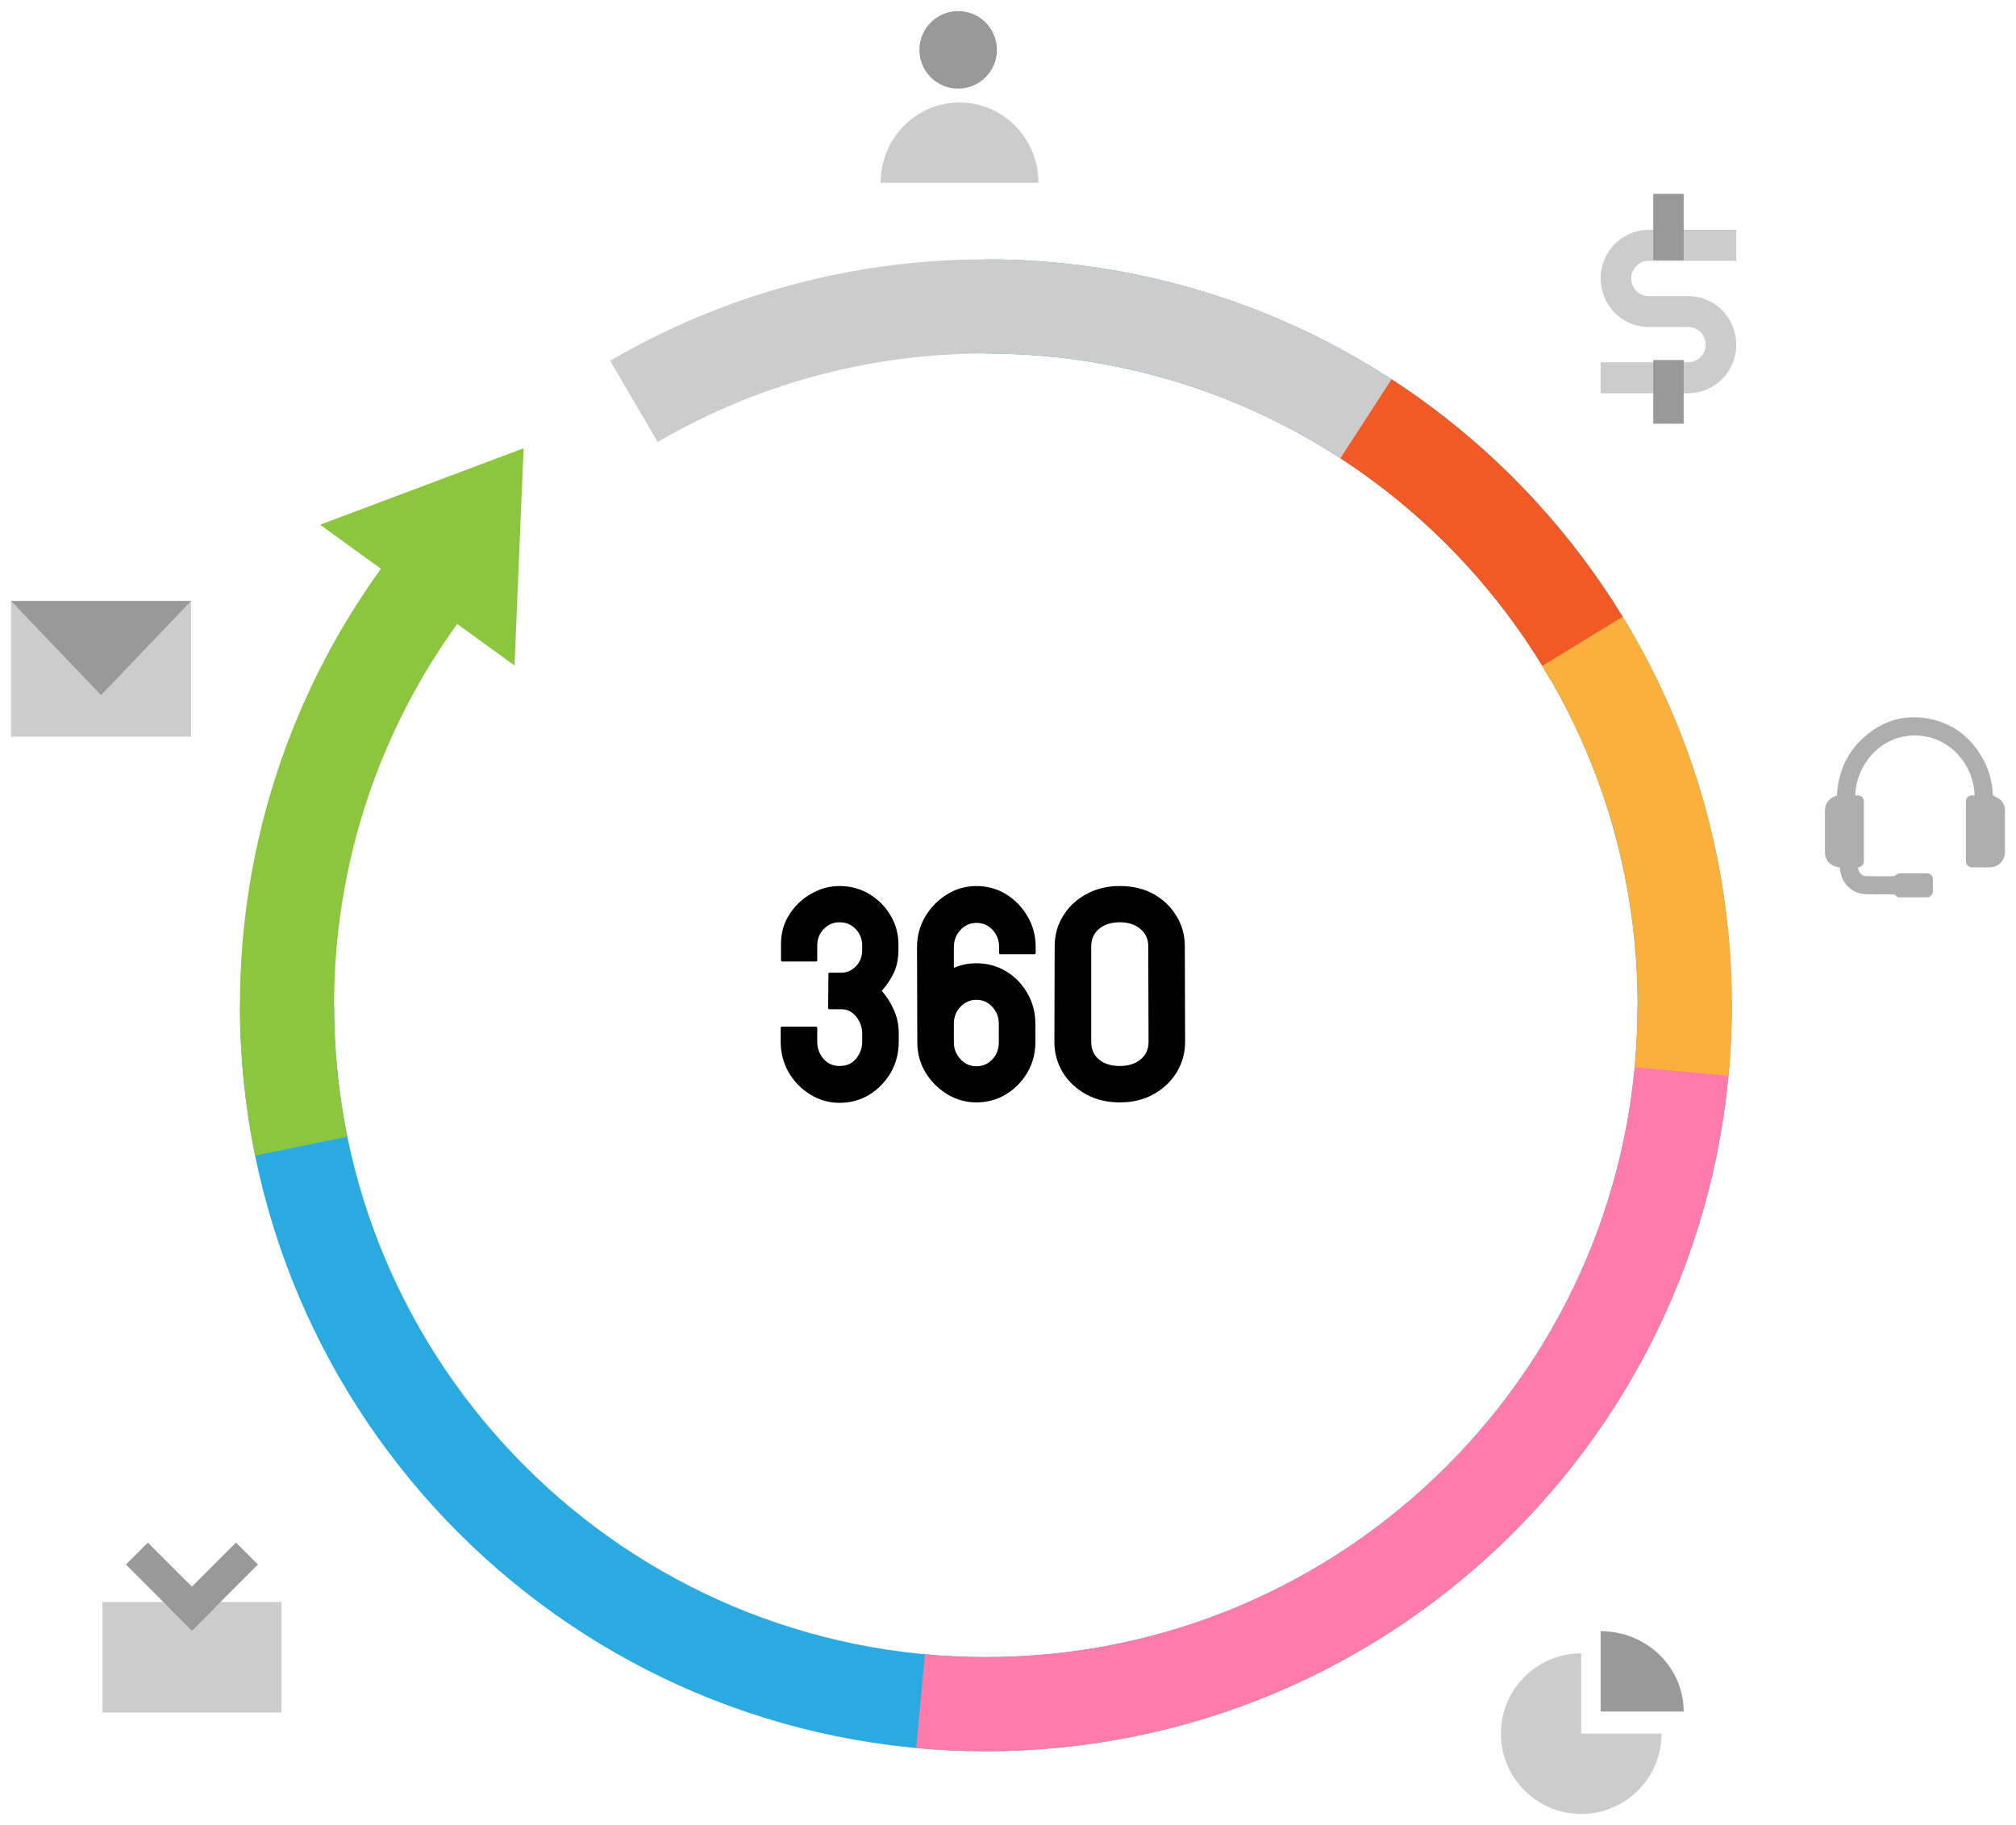 <svg width="728" height="659" viewBox="0 0 728 659" fill="none" xmlns="http://www.w3.org/2000/svg">
<g filter="url(#filter0_d_430_3)">
<path d="M724 304.52C723.701 305.655 723.28 306.726 722.425 307.574C721.281 308.71 719.873 309.184 718.292 309.194C716.324 309.206 714.357 309.202 712.389 309.194C710.788 309.189 709.914 308.316 709.914 306.726C709.913 299.704 709.913 292.682 709.914 285.662C709.914 284.032 710.734 283.206 712.36 283.19C712.586 283.187 712.813 283.19 713.04 283.19C712.828 272.911 704.624 261.625 691.543 261.569C679.013 261.516 670.299 272.182 669.948 283.196C670.281 283.196 670.613 283.186 670.944 283.197C672.172 283.242 673.082 284.115 673.083 285.328C673.095 292.56 673.092 299.793 673.083 307.026C673.083 308.043 672.433 308.829 671.448 309.1C671.289 309.145 671.128 309.185 670.977 309.225C670.986 310.904 672.288 312.354 673.926 312.377C677.247 312.425 680.569 312.401 683.892 312.389C684.068 312.389 684.293 312.269 684.412 312.133C684.891 311.583 685.49 311.336 686.201 311.335C689.375 311.332 692.549 311.313 695.722 311.341C697.167 311.354 697.974 312.212 697.994 313.665C698.011 314.891 697.956 316.119 698.009 317.345C698.068 318.651 697.558 319.54 696.325 320H685.535C685.236 319.811 684.859 319.682 684.653 319.419C684.301 318.972 683.881 318.936 683.376 318.935C680.056 318.927 676.731 319.009 673.416 318.848C668.595 318.614 664.733 314.63 664.465 309.793C664.438 309.3 664.246 309.155 663.798 309.099C660.958 308.747 659.015 306.545 659.009 303.652C658.996 298.662 658.998 293.671 659.009 288.681C659.014 286.158 660.479 284.186 662.898 283.431C663.238 283.326 663.342 283.165 663.371 282.82C663.473 281.621 663.552 280.415 663.759 279.231C664.941 272.493 667.991 266.749 673.115 262.187C679.993 256.064 688.042 253.766 697.041 255.63C706.165 257.519 712.604 263.055 716.735 271.319C718.533 274.915 719.412 278.771 719.627 282.778C719.649 283.193 719.846 283.299 720.178 283.467C720.958 283.863 721.739 284.29 722.423 284.829C723.314 285.531 723.616 286.625 724 287.646V304.523V304.52Z" fill="#AEAEAE"/>
<path d="M356 106.643C495.364 106.643 608.357 219.636 608.357 359C608.357 498.364 495.364 611.357 356 611.357C216.636 611.357 103.643 498.39 103.643 359" stroke="#29ABE2" stroke-width="34" stroke-miterlimit="10"/>
<path d="M608.357 359C608.357 498.364 495.364 611.357 356 611.357C348.053 611.357 340.208 610.996 332.441 610.273" stroke="#FF7BAC" stroke-width="34" stroke-miterlimit="10"/>
<path d="M228.918 140.935C266.23 119.132 309.657 106.643 356 106.643C407.478 106.643 455.369 122.073 495.287 148.522" stroke="#CCCCCC" stroke-width="34" stroke-miterlimit="10"/>
<path d="M493.274 147.206C499.338 151.128 505.195 155.334 510.872 159.746C536.521 179.718 558.221 204.541 574.581 232.821" stroke="#F15A24" stroke-width="34" stroke-miterlimit="10"/>
<path d="M571.484 227.557C594.888 265.85 608.383 310.851 608.383 359C608.383 367.077 607.996 375.05 607.273 382.92" stroke="#FBB03B" stroke-width="34" stroke-miterlimit="10"/>
<path d="M108.778 409.859C105.423 393.422 103.643 376.417 103.643 359C103.643 303.084 121.834 251.4 152.618 209.573" stroke="#8CC63F" stroke-width="34" stroke-miterlimit="10"/>
<path d="M185.801 236.305L115.59 185.472L189.078 157.862L185.801 236.305Z" fill="#8CC63F"/>
<path d="M303.15 394.224C299.353 394.224 295.823 393.213 292.559 391.19C289.33 389.203 286.74 386.542 284.788 383.207C282.872 379.836 281.914 376.164 281.914 372.19V367.293C281.914 366.903 282.056 366.708 282.34 366.708H294.581C294.936 366.708 295.113 366.903 295.113 367.293V372.19C295.113 374.567 295.876 376.625 297.402 378.364C298.928 380.067 300.844 380.918 303.15 380.918C305.705 380.918 307.709 380.031 309.164 378.257C310.619 376.448 311.346 374.425 311.346 372.19V369.263C311.346 366.992 310.637 364.952 309.217 363.142C307.798 361.333 306.006 360.428 303.842 360.428H299.584C299.229 360.428 299.052 360.233 299.052 359.842L299.158 347.654C299.158 347.37 299.3 347.229 299.584 347.229H303.842C305.793 347.229 307.532 346.466 309.058 344.94C310.583 343.414 311.346 341.41 311.346 338.926V337.436C311.346 335.094 310.566 333.107 309.004 331.475C307.443 329.842 305.492 329.026 303.15 329.026C300.915 329.026 299.016 329.842 297.455 331.475C295.894 333.107 295.113 335.094 295.113 337.436V342.651C295.113 343.006 294.971 343.184 294.688 343.184H282.446C282.162 343.184 282.021 343.006 282.021 342.651V336.85C282.021 332.876 283.032 329.328 285.054 326.206C287.041 323.083 289.649 320.599 292.878 318.754C296.107 316.874 299.531 315.934 303.15 315.934C307.088 315.934 310.672 316.892 313.901 318.808C317.13 320.759 319.684 323.332 321.565 326.525C323.481 329.718 324.439 333.231 324.439 337.063V338.819C324.439 342.013 323.907 344.78 322.842 347.122C321.778 349.428 320.305 351.646 318.425 353.775C320.305 355.939 321.796 358.317 322.896 360.907C323.995 363.497 324.545 366.158 324.545 368.89V372.19C324.545 376.235 323.587 379.943 321.671 383.313C319.72 386.649 317.13 389.31 313.901 391.297C310.672 393.248 307.088 394.224 303.15 394.224ZM352.594 394.064C348.797 394.064 345.267 393.071 342.002 391.084C338.774 389.097 336.166 386.471 334.179 383.207C332.227 379.943 331.251 376.341 331.251 372.403L331.145 337.968C331.145 333.994 332.139 330.321 334.125 326.951C336.112 323.615 338.72 320.954 341.949 318.967C345.214 316.945 348.762 315.934 352.594 315.934C356.497 315.934 360.08 316.927 363.345 318.914C366.574 320.937 369.146 323.598 371.062 326.897C373.014 330.197 373.989 333.887 373.989 337.968V340.15C373.989 340.434 373.812 340.576 373.457 340.576H361.216C360.932 340.576 360.79 340.434 360.79 340.15V337.968C360.79 335.555 360.009 333.497 358.448 331.794C356.887 330.091 354.936 329.239 352.594 329.239C350.358 329.239 348.442 330.091 346.846 331.794C345.249 333.497 344.451 335.555 344.451 337.968V345.472C347.005 344.372 349.72 343.822 352.594 343.822C356.532 343.822 360.116 344.798 363.345 346.75C366.574 348.701 369.128 351.344 371.009 354.68C372.925 357.979 373.883 361.634 373.883 365.644V372.403C373.883 376.341 372.925 379.96 371.009 383.26C369.057 386.56 366.485 389.186 363.292 391.137C360.098 393.089 356.532 394.064 352.594 394.064ZM352.594 381.025C354.865 381.025 356.781 380.191 358.342 378.523C359.903 376.856 360.684 374.816 360.684 372.403V365.644C360.684 363.302 359.903 361.279 358.342 359.576C356.781 357.873 354.865 357.021 352.594 357.021C350.358 357.021 348.442 357.855 346.846 359.523C345.249 361.191 344.451 363.231 344.451 365.644V372.403C344.451 374.709 345.249 376.732 346.846 378.47C348.442 380.173 350.358 381.025 352.594 381.025ZM404.379 394.064C399.767 394.064 395.669 393.071 392.085 391.084C388.537 389.097 385.751 386.454 383.729 383.154C381.742 379.819 380.749 376.164 380.749 372.19L380.855 337.648C380.855 333.604 381.866 329.967 383.889 326.738C385.876 323.473 388.643 320.866 392.191 318.914C395.74 316.927 399.802 315.934 404.379 315.934C409.063 315.934 413.143 316.909 416.621 318.861C420.098 320.812 422.83 323.438 424.817 326.738C426.839 330.002 427.851 333.639 427.851 337.648L427.957 372.19C427.957 376.128 426.964 379.765 424.977 383.101C422.954 386.436 420.169 389.097 416.621 391.084C413.108 393.071 409.028 394.064 404.379 394.064ZM414.758 372.19L414.651 337.648C414.651 335.094 413.693 333.018 411.777 331.421C409.897 329.825 407.431 329.026 404.379 329.026C401.257 329.026 398.756 329.825 396.875 331.421C394.994 333.018 394.054 335.094 394.054 337.648V372.19C394.054 374.887 394.994 377.015 396.875 378.577C398.756 380.138 401.257 380.918 404.379 380.918C407.431 380.918 409.915 380.138 411.831 378.577C413.782 377.015 414.758 374.887 414.758 372.19Z" fill="black"/>
<path d="M69 213H4V262H69V213Z" fill="#CCCCCC"/>
<path d="M36.49 247L4 213H69L36.49 247Z" fill="#999999"/>
<path d="M600 622C600 638.014 587.018 651 570.991 651C554.964 651 542 638.014 542 622C542 605.986 554.982 593 570.991 593V622H600Z" fill="#CCCCCC"/>
<path d="M608 614H578V585C594.574 585 608 597.986 608 614Z" fill="#999999"/>
<path d="M346 28C353.732 28 360 21.732 360 14C360 6.268 353.732 0 346 0C338.268 0 332 6.268 332 14C332 21.732 338.268 28 346 28Z" fill="#999999"/>
<path d="M318 62C318 45.981 330.758 33 346.5 33C362.242 33 375 45.981 375 62" fill="#CCCCCC"/>
<path d="M101.644 574.46H37V614.376H101.644V574.46Z" fill="#CCCCCC"/>
<path d="M69.301 584.791L93.161 560.931L85.23 553L61.37 576.86L69.301 584.791Z" fill="#999999"/>
<path d="M77.257 576.865L53.397 553.006L45.466 560.937L69.326 584.796L77.257 576.865Z" fill="#999999"/>
<path d="M626.981 90.192V79H595.316C585.75 79 578 86.849 578 96.538C578 106.228 585.75 114.077 595.316 114.077H609.647C613.114 114.077 615.932 116.931 615.932 120.443C615.932 123.954 613.114 126.808 609.647 126.808H578V138H609.666C619.232 138 626.981 130.151 626.981 120.461C626.981 110.772 619.232 102.923 609.666 102.923H595.334C591.868 102.923 589.05 100.069 589.05 96.557C589.05 93.046 591.868 90.192 595.334 90.192H627H626.981Z" fill="#CCCCCC"/>
<path d="M608 149V126H597V149H608Z" fill="#999999"/>
<path d="M608 90V66H597V90H608Z" fill="#999999"/>
</g>
<defs>
<filter id="filter0_d_430_3" x="0" y="0" width="728" height="659" filterUnits="userSpaceOnUse" color-interpolation-filters="sRGB">
<feFlood flood-opacity="0" result="BackgroundImageFix"/>
<feColorMatrix in="SourceAlpha" type="matrix" values="0 0 0 0 0 0 0 0 0 0 0 0 0 0 0 0 0 0 127 0" result="hardAlpha"/>
<feOffset dy="4"/>
<feGaussianBlur stdDeviation="2"/>
<feComposite in2="hardAlpha" operator="out"/>
<feColorMatrix type="matrix" values="0 0 0 0 0 0 0 0 0 0 0 0 0 0 0 0 0 0 0.25 0"/>
<feBlend mode="normal" in2="BackgroundImageFix" result="effect1_dropShadow_430_3"/>
<feBlend mode="normal" in="SourceGraphic" in2="effect1_dropShadow_430_3" result="shape"/>
</filter>
</defs>
</svg>
